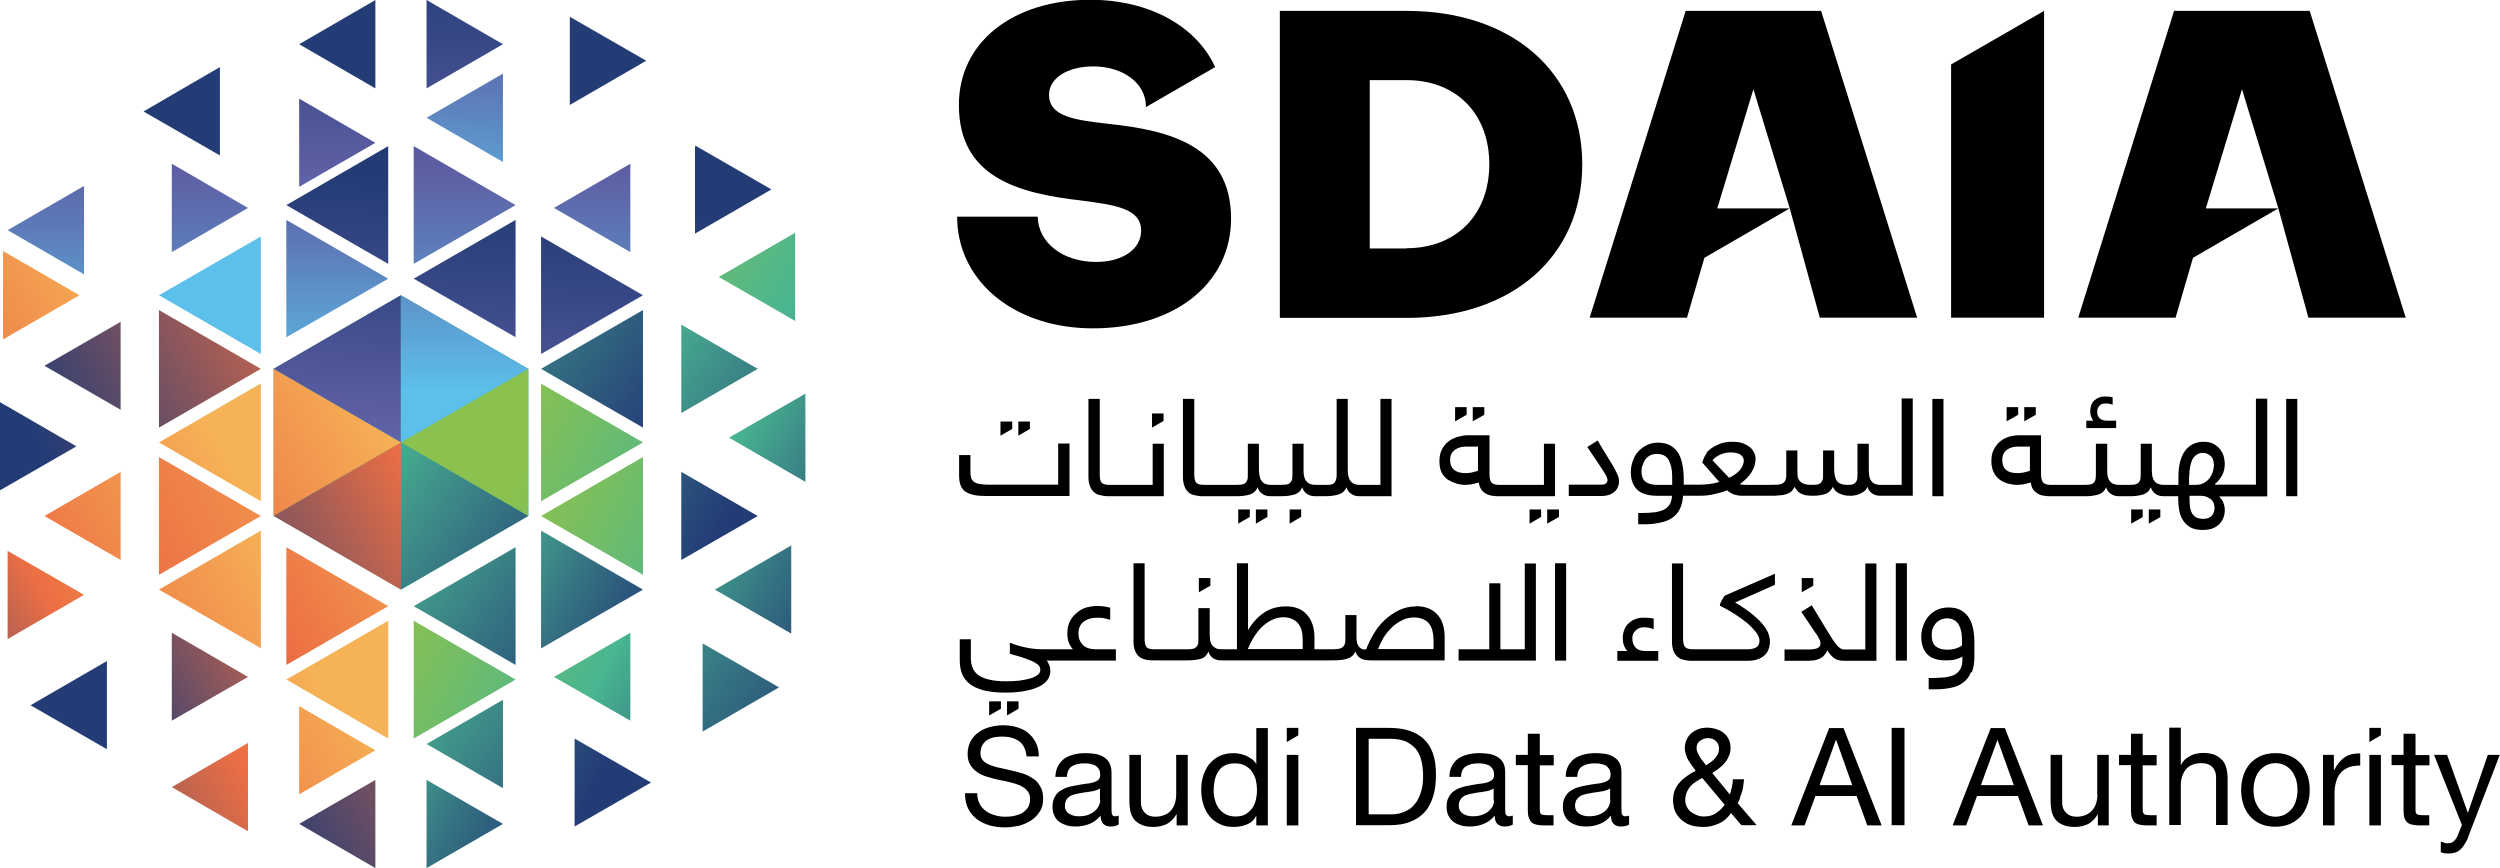 <?xml version="1.0" encoding="UTF-8"?>
<svg id="Layer_2" data-name="Layer 2" xmlns="http://www.w3.org/2000/svg" xmlns:xlink="http://www.w3.org/1999/xlink" viewBox="0 0 114.82 39.87">
  <defs>
    <style>
      .cls-1 {
        clip-path: url(#clippath);
      }

      .cls-2 {
        fill: none;
      }

      .cls-2, .cls-3, .cls-4, .cls-5, .cls-6, .cls-7, .cls-8, .cls-9, .cls-10, .cls-11, .cls-12, .cls-13, .cls-14, .cls-15, .cls-16, .cls-17, .cls-18, .cls-19, .cls-20, .cls-21, .cls-22, .cls-23, .cls-24, .cls-25, .cls-26, .cls-27, .cls-28, .cls-29, .cls-30, .cls-31, .cls-32, .cls-33, .cls-34, .cls-35, .cls-36, .cls-37, .cls-38, .cls-39, .cls-40, .cls-41, .cls-42, .cls-43, .cls-44, .cls-45, .cls-46, .cls-47, .cls-48, .cls-49, .cls-50, .cls-51, .cls-52, .cls-53, .cls-54, .cls-55, .cls-56, .cls-57, .cls-58 {
        stroke-width: 0px;
      }

      .cls-3 {
        fill: url(#linear-gradient);
      }

      .cls-4 {
        fill: url(#linear-gradient-38);
      }

      .cls-5 {
        fill: url(#linear-gradient-33);
      }

      .cls-6 {
        fill: url(#linear-gradient-29);
      }

      .cls-7 {
        fill: url(#linear-gradient-32);
      }

      .cls-8 {
        fill: url(#linear-gradient-30);
      }

      .cls-9 {
        fill: url(#linear-gradient-31);
      }

      .cls-10 {
        fill: url(#linear-gradient-36);
      }

      .cls-11 {
        fill: url(#linear-gradient-39);
      }

      .cls-12 {
        fill: url(#linear-gradient-34);
      }

      .cls-13 {
        fill: url(#linear-gradient-37);
      }

      .cls-14 {
        fill: url(#linear-gradient-35);
      }

      .cls-15 {
        fill: url(#linear-gradient-28);
      }

      .cls-16 {
        fill: url(#linear-gradient-25);
      }

      .cls-17 {
        fill: url(#linear-gradient-11);
      }

      .cls-18 {
        fill: url(#linear-gradient-12);
      }

      .cls-19 {
        fill: url(#linear-gradient-13);
      }

      .cls-20 {
        fill: url(#linear-gradient-10);
      }

      .cls-21 {
        fill: url(#linear-gradient-17);
      }

      .cls-22 {
        fill: url(#linear-gradient-16);
      }

      .cls-23 {
        fill: url(#linear-gradient-19);
      }

      .cls-24 {
        fill: url(#linear-gradient-15);
      }

      .cls-25 {
        fill: url(#linear-gradient-23);
      }

      .cls-26 {
        fill: url(#linear-gradient-21);
      }

      .cls-27 {
        fill: url(#linear-gradient-18);
      }

      .cls-28 {
        fill: url(#linear-gradient-14);
      }

      .cls-29 {
        fill: url(#linear-gradient-22);
      }

      .cls-30 {
        fill: url(#linear-gradient-20);
      }

      .cls-31 {
        fill: url(#linear-gradient-27);
      }

      .cls-32 {
        fill: url(#linear-gradient-24);
      }

      .cls-33 {
        fill: url(#linear-gradient-26);
      }

      .cls-34 {
        fill: url(#linear-gradient-45);
      }

      .cls-35 {
        fill: url(#linear-gradient-46);
      }

      .cls-36 {
        fill: url(#linear-gradient-44);
      }

      .cls-37 {
        fill: url(#linear-gradient-48);
      }

      .cls-38 {
        fill: url(#linear-gradient-49);
      }

      .cls-39 {
        fill: url(#linear-gradient-47);
      }

      .cls-40 {
        fill: url(#linear-gradient-42);
      }

      .cls-41 {
        fill: url(#linear-gradient-43);
      }

      .cls-42 {
        fill: url(#linear-gradient-40);
      }

      .cls-43 {
        fill: url(#linear-gradient-41);
      }

      .cls-44 {
        fill: url(#linear-gradient-53);
      }

      .cls-45 {
        fill: url(#linear-gradient-51);
      }

      .cls-46 {
        fill: url(#linear-gradient-52);
      }

      .cls-47 {
        fill: url(#linear-gradient-50);
      }

      .cls-48 {
        fill: url(#linear-gradient-54);
      }

      .cls-59 {
        clip-path: url(#clippath-1);
      }

      .cls-60 {
        clip-path: url(#clippath-4);
      }

      .cls-61 {
        clip-path: url(#clippath-3);
      }

      .cls-62 {
        clip-path: url(#clippath-2);
      }

      .cls-63 {
        clip-path: url(#clippath-7);
      }

      .cls-64 {
        clip-path: url(#clippath-8);
      }

      .cls-65 {
        clip-path: url(#clippath-6);
      }

      .cls-66 {
        clip-path: url(#clippath-5);
      }

      .cls-67 {
        clip-path: url(#clippath-9);
      }

      .cls-68 {
        clip-path: url(#clippath-20);
      }

      .cls-69 {
        clip-path: url(#clippath-21);
      }

      .cls-70 {
        clip-path: url(#clippath-24);
      }

      .cls-71 {
        clip-path: url(#clippath-23);
      }

      .cls-72 {
        clip-path: url(#clippath-22);
      }

      .cls-73 {
        clip-path: url(#clippath-25);
      }

      .cls-74 {
        clip-path: url(#clippath-44);
      }

      .cls-75 {
        clip-path: url(#clippath-45);
      }

      .cls-76 {
        clip-path: url(#clippath-40);
      }

      .cls-77 {
        clip-path: url(#clippath-42);
      }

      .cls-78 {
        clip-path: url(#clippath-41);
      }

      .cls-79 {
        clip-path: url(#clippath-47);
      }

      .cls-80 {
        clip-path: url(#clippath-43);
      }

      .cls-81 {
        clip-path: url(#clippath-46);
      }

      .cls-82 {
        clip-path: url(#clippath-48);
      }

      .cls-83 {
        clip-path: url(#clippath-49);
      }

      .cls-84 {
        clip-path: url(#clippath-27);
      }

      .cls-85 {
        clip-path: url(#clippath-28);
      }

      .cls-86 {
        clip-path: url(#clippath-26);
      }

      .cls-87 {
        clip-path: url(#clippath-29);
      }

      .cls-88 {
        clip-path: url(#clippath-34);
      }

      .cls-89 {
        clip-path: url(#clippath-35);
      }

      .cls-90 {
        clip-path: url(#clippath-36);
      }

      .cls-91 {
        clip-path: url(#clippath-37);
      }

      .cls-92 {
        clip-path: url(#clippath-39);
      }

      .cls-93 {
        clip-path: url(#clippath-33);
      }

      .cls-94 {
        clip-path: url(#clippath-32);
      }

      .cls-95 {
        clip-path: url(#clippath-30);
      }

      .cls-96 {
        clip-path: url(#clippath-38);
      }

      .cls-97 {
        clip-path: url(#clippath-31);
      }

      .cls-98 {
        clip-path: url(#clippath-53);
      }

      .cls-99 {
        clip-path: url(#clippath-50);
      }

      .cls-100 {
        clip-path: url(#clippath-51);
      }

      .cls-101 {
        clip-path: url(#clippath-52);
      }

      .cls-102 {
        clip-path: url(#clippath-14);
      }

      .cls-103 {
        clip-path: url(#clippath-13);
      }

      .cls-104 {
        clip-path: url(#clippath-12);
      }

      .cls-105 {
        clip-path: url(#clippath-10);
      }

      .cls-106 {
        clip-path: url(#clippath-15);
      }

      .cls-107 {
        clip-path: url(#clippath-17);
      }

      .cls-108 {
        clip-path: url(#clippath-16);
      }

      .cls-109 {
        clip-path: url(#clippath-19);
      }

      .cls-110 {
        clip-path: url(#clippath-11);
      }

      .cls-111 {
        clip-path: url(#clippath-18);
      }

      .cls-49 {
        fill: url(#linear-gradient-4);
      }

      .cls-50 {
        fill: url(#linear-gradient-2);
      }

      .cls-51 {
        fill: url(#linear-gradient-3);
      }

      .cls-52 {
        fill: url(#linear-gradient-8);
      }

      .cls-53 {
        fill: url(#linear-gradient-9);
      }

      .cls-54 {
        fill: url(#linear-gradient-7);
      }

      .cls-55 {
        fill: url(#linear-gradient-5);
      }

      .cls-56 {
        fill: url(#linear-gradient-6);
      }

      .cls-58 {
        fill: #4ab691;
      }
    </style>
    <clipPath id="clippath">
      <polygon class="cls-2" points="33.01 12.72 36.52 14.74 36.52 10.69 33.01 12.72"/>
    </clipPath>
    <linearGradient id="linear-gradient" x1="-1905.4" y1="-643.14" x2="-1904.74" y2="-643.14" gradientTransform="translate(19123.74 56556.72) rotate(90) scale(29.68 -29.68)" gradientUnits="userSpaceOnUse">
      <stop offset="0" stop-color="#8ac14f"/>
      <stop offset=".48" stop-color="#4cb68e"/>
      <stop offset=".5" stop-color="#4ab691"/>
      <stop offset=".51" stop-color="#48b290"/>
      <stop offset=".74" stop-color="#357282"/>
      <stop offset=".91" stop-color="#284b79"/>
      <stop offset="1" stop-color="#243c76"/>
    </linearGradient>
    <clipPath id="clippath-1">
      <polygon class="cls-2" points="32.83 27.08 36.34 29.1 36.34 25.05 32.83 27.08"/>
    </clipPath>
    <linearGradient id="linear-gradient-2" x1="-1905.4" y1="-642.91" x2="-1904.75" y2="-642.91" gradientTransform="translate(19116.73 56565.13) rotate(90) scale(29.68 -29.68)" xlink:href="#linear-gradient"/>
    <clipPath id="clippath-2">
      <polygon class="cls-2" points="31.29 25.72 34.8 23.7 31.29 21.67 31.29 25.72"/>
    </clipPath>
    <linearGradient id="linear-gradient-3" x1="-1905.39" y1="-642.87" x2="-1904.74" y2="-642.87" gradientTransform="translate(19111.31 56556.12) rotate(90) scale(29.68 -29.68)" xlink:href="#linear-gradient"/>
    <clipPath id="clippath-3">
      <polygon class="cls-2" points="33.48 20.1 36.99 22.13 36.99 22.13 36.99 18.08 33.48 20.1"/>
    </clipPath>
    <linearGradient id="linear-gradient-4" x1="-1905.4" y1="-643.02" x2="-1904.75" y2="-643.02" gradientTransform="translate(19120.98 56560.79) rotate(90) scale(29.68 -29.68)" xlink:href="#linear-gradient"/>
    <clipPath id="clippath-4">
      <polygon class="cls-2" points="25.44 31.09 28.95 33.1 28.95 33.1 28.95 29.06 25.44 31.09"/>
    </clipPath>
    <linearGradient id="linear-gradient-5" x1="-1905.4" y1="-642.79" x2="-1904.75" y2="-642.79" gradientTransform="translate(19106.2 56573.59) rotate(90) scale(29.68 -29.68)" xlink:href="#linear-gradient"/>
    <clipPath id="clippath-5">
      <polygon class="cls-2" points="24.85 23.7 29.53 26.4 29.53 20.99 24.85 23.7"/>
    </clipPath>
    <linearGradient id="linear-gradient-6" x1="-1905.39" y1="-642.92" x2="-1904.73" y2="-642.92" gradientTransform="translate(19104.57 56553.24) rotate(90) scale(29.67 -29.67)" xlink:href="#linear-gradient"/>
    <clipPath id="clippath-6">
      <polygon class="cls-2" points="24.85 29.78 29.53 27.08 24.85 24.37 24.85 29.78"/>
    </clipPath>
    <linearGradient id="linear-gradient-7" x1="-1905.39" y1="-642.75" x2="-1904.74" y2="-642.75" gradientTransform="translate(19102.31 56563.47) rotate(90) scale(29.68 -29.68)" xlink:href="#linear-gradient"/>
    <clipPath id="clippath-7">
      <polygon class="cls-2" points="24.85 23.02 29.53 20.32 24.85 17.62 24.85 23.02"/>
    </clipPath>
    <linearGradient id="linear-gradient-8" x1="-1905.4" y1="-642.86" x2="-1904.75" y2="-642.86" gradientTransform="translate(19107.69 56568.08) rotate(90) scale(29.68 -29.68)" xlink:href="#linear-gradient"/>
    <clipPath id="clippath-8">
      <polygon class="cls-2" points="26.39 33.92 26.39 37.96 29.9 35.94 26.39 33.92 26.39 33.92"/>
    </clipPath>
    <linearGradient id="linear-gradient-9" x1="-1905.39" y1="-642.64" x2="-1904.74" y2="-642.64" gradientTransform="translate(19099.74 56567.36) rotate(90) scale(29.68 -29.68)" xlink:href="#linear-gradient"/>
    <clipPath id="clippath-9">
      <polygon class="cls-2" points="18.41 20.32 24.26 23.7 24.26 16.94 24.26 16.94 18.41 20.32"/>
    </clipPath>
    <linearGradient id="linear-gradient-10" x1="-1905.4" y1="-642.93" x2="-1904.75" y2="-642.93" gradientTransform="translate(19105 56575.21) rotate(90) scale(29.68 -29.68)" xlink:href="#linear-gradient"/>
    <clipPath id="clippath-10">
      <polygon class="cls-2" points="19 33.92 19 33.92 23.68 31.21 19 28.51 19 33.92"/>
    </clipPath>
    <linearGradient id="linear-gradient-11" x1="-1905.4" y1="-642.64" x2="-1904.75" y2="-642.64" gradientTransform="translate(19095.91 56578.84) rotate(90) scale(29.68 -29.68)" xlink:href="#linear-gradient"/>
    <clipPath id="clippath-11">
      <polygon class="cls-2" points="19.59 39.87 23.1 37.84 19.59 35.82 19.59 39.87"/>
    </clipPath>
    <linearGradient id="linear-gradient-12" x1="-1905.39" y1="-642.55" x2="-1904.74" y2="-642.55" gradientTransform="translate(19090.05 56574.48) rotate(90) scale(29.68 -29.68)" xlink:href="#linear-gradient"/>
    <clipPath id="clippath-12">
      <polygon class="cls-2" points="32.27 29.55 32.27 33.6 35.78 31.57 32.27 29.55"/>
    </clipPath>
    <linearGradient id="linear-gradient-13" x1="-1919.23" y1="-633.62" x2="-1918.57" y2="-633.62" gradientTransform="translate(25456.62 77011.05) rotate(90) scale(40.12 -40.12)" xlink:href="#linear-gradient"/>
    <clipPath id="clippath-13">
      <polygon class="cls-2" points="31.29 18.97 34.8 16.94 31.29 14.91 31.29 18.97"/>
    </clipPath>
    <linearGradient id="linear-gradient-14" x1="-1919.24" y1="-633.77" x2="-1918.58" y2="-633.77" gradientTransform="translate(25466.61 77019.58) rotate(90) scale(40.13 -40.13)" xlink:href="#linear-gradient"/>
    <clipPath id="clippath-14">
      <polygon class="cls-2" points="24.85 16.94 29.53 19.64 29.53 14.24 24.85 16.94"/>
    </clipPath>
    <linearGradient id="linear-gradient-15" x1="-1919.23" y1="-633.8" x2="-1918.57" y2="-633.8" gradientTransform="translate(25458.63 77014.38) rotate(90) scale(40.13 -40.13)" xlink:href="#linear-gradient"/>
    <clipPath id="clippath-15">
      <polygon class="cls-2" points="19.59 34.17 23.1 36.2 23.1 32.14 19.59 34.17"/>
    </clipPath>
    <linearGradient id="linear-gradient-16" x1="-1919.24" y1="-633.56" x2="-1918.58" y2="-633.56" gradientTransform="translate(25445.94 77036.64) rotate(90) scale(40.13 -40.13)" xlink:href="#linear-gradient"/>
    <clipPath id="clippath-16">
      <polygon class="cls-2" points="19 27.84 23.68 30.54 23.68 25.13 19 27.84"/>
    </clipPath>
    <linearGradient id="linear-gradient-17" x1="-1919.22" y1="-633.64" x2="-1918.57" y2="-633.64" gradientTransform="translate(25441.4 77009.71) rotate(90) scale(40.12 -40.12)" xlink:href="#linear-gradient"/>
    <clipPath id="clippath-17">
      <polygon class="cls-2" points="18.41 27.08 24.26 23.7 18.41 20.32 18.41 27.08"/>
    </clipPath>
    <linearGradient id="linear-gradient-18" x1="-1919.24" y1="-633.59" x2="-1918.59" y2="-633.59" gradientTransform="translate(25451.09 77044.25) rotate(90) scale(40.14 -40.14)" xlink:href="#linear-gradient"/>
    <clipPath id="clippath-18">
      <polygon class="cls-2" points="31.92 10.73 31.92 10.73 35.43 8.7 31.92 6.68 31.92 10.73"/>
    </clipPath>
    <linearGradient id="linear-gradient-19" x1="-1998.18" y1="-672.04" x2="-1997.52" y2="-672.04" gradientTransform="translate(62215.11 -20908.48) scale(31.13 -31.13)" gradientUnits="userSpaceOnUse">
      <stop offset="0" stop-color="#5cc0eb"/>
      <stop offset=".01" stop-color="#5cbde9"/>
      <stop offset=".34" stop-color="#5d79b7"/>
      <stop offset=".5" stop-color="#5e5fa4"/>
      <stop offset=".78" stop-color="#3a4988"/>
      <stop offset="1" stop-color="#243c76"/>
    </linearGradient>
    <clipPath id="clippath-19">
      <polygon class="cls-2" points="26.17 4.82 26.17 4.82 29.68 2.79 26.17 .77 26.17 4.82"/>
    </clipPath>
    <linearGradient id="linear-gradient-20" x1="-1998.18" y1="-672.14" x2="-1997.52" y2="-672.14" gradientTransform="translate(62203.75 -20917.77) scale(31.13 -31.13)" xlink:href="#linear-gradient-19"/>
    <clipPath id="clippath-20">
      <polygon class="cls-2" points="24.85 10.86 24.85 16.26 29.53 13.56 24.85 10.86 24.85 10.86"/>
    </clipPath>
    <linearGradient id="linear-gradient-21" x1="-1998.18" y1="-672.15" x2="-1997.52" y2="-672.15" gradientTransform="translate(62213.78 -20907.17) scale(31.13 -31.13)" xlink:href="#linear-gradient-19"/>
    <clipPath id="clippath-21">
      <polygon class="cls-2" points="19.59 5.41 23.1 7.44 23.1 3.38 19.59 5.41"/>
    </clipPath>
    <linearGradient id="linear-gradient-22" x1="-1998.18" y1="-672.25" x2="-1997.52" y2="-672.25" gradientTransform="translate(62199.02 -20917.92) scale(31.12 -31.12)" xlink:href="#linear-gradient-19"/>
    <clipPath id="clippath-22">
      <polygon class="cls-2" points="19 12.8 23.68 15.49 23.68 15.49 23.68 10.1 19 12.8"/>
    </clipPath>
    <linearGradient id="linear-gradient-23" x1="-1998.18" y1="-672.24" x2="-1997.52" y2="-672.24" gradientTransform="translate(62207.54 -20910.71) scale(31.13 -31.13)" xlink:href="#linear-gradient-19"/>
    <clipPath id="clippath-23">
      <polygon class="cls-2" points="12.56 16.94 18.41 20.32 18.41 20.31 18.41 13.56 18.41 13.56 12.56 16.94"/>
    </clipPath>
    <linearGradient id="linear-gradient-24" x1="-1998.18" y1="-672.33" x2="-1997.52" y2="-672.33" gradientTransform="translate(62206.15 -20909.59) scale(31.13 -31.13)" xlink:href="#linear-gradient-19"/>
    <clipPath id="clippath-24">
      <polygon class="cls-2" points="13.15 9.42 17.83 12.12 17.83 12.12 17.83 6.71 13.15 9.42"/>
    </clipPath>
    <linearGradient id="linear-gradient-25" x1="-1998.19" y1="-672.35" x2="-1997.53" y2="-672.35" gradientTransform="translate(62179.78 -20911.33) scale(31.12 -31.12)" xlink:href="#linear-gradient-19"/>
    <clipPath id="clippath-25">
      <polygon class="cls-2" points="13.74 2.03 17.24 4.06 17.24 0 13.74 2.03"/>
    </clipPath>
    <linearGradient id="linear-gradient-26" x1="-1998.18" y1="-672.35" x2="-1997.52" y2="-672.35" gradientTransform="translate(62191.24 -20925.17) scale(31.13 -31.13)" xlink:href="#linear-gradient-19"/>
    <clipPath id="clippath-26">
      <polygon class="cls-2" points="7.3 13.56 11.98 16.26 11.98 16.26 11.98 10.86 11.98 10.86 7.3 13.56"/>
    </clipPath>
    <linearGradient id="linear-gradient-27" x1="-1998.18" y1="-672.43" x2="-1997.52" y2="-672.43" gradientTransform="translate(62196.2 -20915.54) scale(31.12 -31.12)" xlink:href="#linear-gradient-19"/>
    <clipPath id="clippath-27">
      <polygon class="cls-2" points="6.59 5.12 10.1 7.14 10.1 3.08 6.59 5.12"/>
    </clipPath>
    <linearGradient id="linear-gradient-28" x1="-1998.18" y1="-672.47" x2="-1997.52" y2="-672.47" gradientTransform="translate(62187.53 -20925.95) scale(31.13 -31.13)" xlink:href="#linear-gradient-19"/>
    <clipPath id="clippath-28">
      <polygon class="cls-2" points="25.44 9.55 28.95 11.58 28.95 7.52 25.44 9.55"/>
    </clipPath>
    <linearGradient id="linear-gradient-29" x1="-2001.35" y1="-670.38" x2="-2000.7" y2="-670.38" gradientTransform="translate(-20574.12 -61483.56) rotate(-90) scale(30.73 -30.73)" gradientUnits="userSpaceOnUse">
      <stop offset="0" stop-color="#5cc0eb"/>
      <stop offset=".01" stop-color="#5cbde9"/>
      <stop offset=".34" stop-color="#5d79b7"/>
      <stop offset=".5" stop-color="#5e5fa4"/>
      <stop offset=".78" stop-color="#3a4988"/>
      <stop offset="1" stop-color="#243c76"/>
      <stop offset="1" stop-color="#243c76"/>
    </linearGradient>
    <clipPath id="clippath-29">
      <polygon class="cls-2" points="19.59 4.06 23.1 2.03 19.59 0 19.59 4.06"/>
    </clipPath>
    <linearGradient id="linear-gradient-30" x1="-2001.35" y1="-670.48" x2="-2000.7" y2="-670.48" gradientTransform="translate(-20583.04 -61483.56) rotate(-90) scale(30.73 -30.73)" xlink:href="#linear-gradient-29"/>
    <clipPath id="clippath-30">
      <polygon class="cls-2" points="19 12.12 23.68 9.42 19 6.71 19 12.12"/>
    </clipPath>
    <linearGradient id="linear-gradient-31" x1="-2001.35" y1="-670.48" x2="-2000.7" y2="-670.48" gradientTransform="translate(-20583.04 -61483.56) rotate(-90) scale(30.73 -30.73)" xlink:href="#linear-gradient-29"/>
    <clipPath id="clippath-31">
      <polygon class="cls-2" points="18.41 20.32 24.26 16.94 18.41 13.56 18.41 20.32"/>
    </clipPath>
    <linearGradient id="linear-gradient-32" x1="-2001.35" y1="-670.48" x2="-2000.7" y2="-670.48" gradientTransform="translate(-20583.04 -61483.56) rotate(-90) scale(30.73 -30.73)" xlink:href="#linear-gradient-29"/>
    <clipPath id="clippath-32">
      <polygon class="cls-2" points="13.74 8.58 17.24 6.56 13.74 4.53 13.74 8.58"/>
    </clipPath>
    <linearGradient id="linear-gradient-33" x1="-2001.35" y1="-670.58" x2="-2000.7" y2="-670.58" gradientTransform="translate(-20591.96 -61483.56) rotate(-90) scale(30.73 -30.73)" xlink:href="#linear-gradient-29"/>
    <clipPath id="clippath-33">
      <polygon class="cls-2" points="13.15 15.49 17.83 12.8 13.15 10.1 13.15 15.49"/>
    </clipPath>
    <linearGradient id="linear-gradient-34" x1="-2001.35" y1="-670.58" x2="-2000.7" y2="-670.58" gradientTransform="translate(-20591.96 -61483.56) rotate(-90) scale(30.73 -30.73)" xlink:href="#linear-gradient-29"/>
    <clipPath id="clippath-34">
      <polygon class="cls-2" points="7.89 11.58 11.39 9.55 7.89 7.52 7.89 11.58"/>
    </clipPath>
    <linearGradient id="linear-gradient-35" y1="-670.68" y2="-670.68" gradientTransform="translate(-20600.88 -61483.56) rotate(-90) scale(30.73 -30.73)" xlink:href="#linear-gradient-29"/>
    <clipPath id="clippath-35">
      <polygon class="cls-2" points=".35 10.57 3.86 12.6 3.86 8.54 .35 10.57"/>
    </clipPath>
    <linearGradient id="linear-gradient-36" x1="-2001.37" y1="-670.82" x2="-2000.71" y2="-670.82" gradientTransform="translate(-20606.4 -61464.92) rotate(-90) scale(30.72 -30.72)" xlink:href="#linear-gradient-29"/>
    <clipPath id="clippath-36">
      <polygon class="cls-2" points="13.74 37.84 17.24 39.87 17.24 35.82 13.74 37.84"/>
    </clipPath>
    <linearGradient id="linear-gradient-37" x1="-1975.79" y1="-590.96" x2="-1975.14" y2="-590.96" gradientTransform="translate(-87624.81 26256.14) rotate(180) scale(44.37 -44.37)" gradientUnits="userSpaceOnUse">
      <stop offset="0" stop-color="#f6b256"/>
      <stop offset=".5" stop-color="#ec6f44"/>
      <stop offset=".67" stop-color="#a25c56"/>
      <stop offset=".9" stop-color="#48456c"/>
      <stop offset="1" stop-color="#243c76"/>
    </linearGradient>
    <clipPath id="clippath-37">
      <polygon class="cls-2" points="12.56 23.69 18.41 27.08 18.41 20.32 12.56 23.69"/>
    </clipPath>
    <linearGradient id="linear-gradient-38" x1="-1975.79" y1="-590.83" x2="-1975.14" y2="-590.83" gradientTransform="translate(-87631.52 26236.42) rotate(180) scale(44.37 -44.37)" xlink:href="#linear-gradient-37"/>
    <clipPath id="clippath-38">
      <polygon class="cls-2" points="7.89 36.15 11.39 38.18 11.39 34.12 7.89 36.15"/>
    </clipPath>
    <linearGradient id="linear-gradient-39" x1="-1975.79" y1="-590.9" x2="-1975.14" y2="-590.9" gradientTransform="translate(-87619.87 26250) rotate(-180) scale(44.36 -44.36)" xlink:href="#linear-gradient-37"/>
    <clipPath id="clippath-39">
      <polygon class="cls-2" points="7.3 26.4 11.98 23.7 7.3 20.99 7.3 26.4"/>
    </clipPath>
    <linearGradient id="linear-gradient-40" x1="-1975.8" y1="-590.7" x2="-1975.14" y2="-590.7" gradientTransform="translate(-87606.65 26222.39) rotate(-180) scale(44.35 -44.35)" xlink:href="#linear-gradient-37"/>
    <clipPath id="clippath-40">
      <polygon class="cls-2" points="7.3 19.64 11.98 16.94 7.3 14.24 7.3 19.64"/>
    </clipPath>
    <linearGradient id="linear-gradient-41" x1="-1975.79" y1="-590.64" x2="-1975.14" y2="-590.64" gradientTransform="translate(-87635.63 26220.65) rotate(-180) scale(44.37 -44.37)" xlink:href="#linear-gradient-37"/>
    <clipPath id="clippath-41">
      <polygon class="cls-2" points="1.4 32.39 4.91 34.41 4.91 30.36 1.4 32.39"/>
    </clipPath>
    <linearGradient id="linear-gradient-42" x1="-1975.79" y1="-590.83" x2="-1975.14" y2="-590.83" gradientTransform="translate(-87628.94 26244.97) rotate(-180) scale(44.37 -44.37)" xlink:href="#linear-gradient-37"/>
    <clipPath id="clippath-42">
      <polygon class="cls-2" points="2.04 16.8 5.54 18.82 5.54 14.78 2.04 16.8"/>
    </clipPath>
    <linearGradient id="linear-gradient-43" x1="-1975.79" y1="-590.67" x2="-1975.14" y2="-590.67" gradientTransform="translate(-87636.23 26222.54) rotate(180) scale(44.37 -44.37)" xlink:href="#linear-gradient-37"/>
    <clipPath id="clippath-43">
      <polygon class="cls-2" points="0 22.52 3.51 20.5 0 18.47 0 22.52"/>
    </clipPath>
    <linearGradient id="linear-gradient-44" x1="-1975.79" y1="-590.64" x2="-1975.14" y2="-590.64" gradientTransform="translate(-87634.63 26225.18) rotate(180) scale(44.37 -44.37)" xlink:href="#linear-gradient-37"/>
    <clipPath id="clippath-44">
      <polygon class="cls-2" points="13.15 31.21 17.83 33.92 17.83 28.51 13.15 31.21"/>
    </clipPath>
    <linearGradient id="linear-gradient-45" x1="-1979.39" y1="-575.78" x2="-1978.74" y2="-575.78" gradientTransform="translate(-63107.76 18395.13) rotate(-180) scale(31.89 -31.89)" xlink:href="#linear-gradient-37"/>
    <clipPath id="clippath-45">
      <polygon class="cls-2" points="12.56 23.69 12.56 23.69 18.41 20.32 12.56 16.94 12.56 23.69"/>
    </clipPath>
    <linearGradient id="linear-gradient-46" x1="-1979.4" y1="-575.49" x2="-1978.74" y2="-575.49" gradientTransform="translate(-63104.8 18372.56) rotate(-180) scale(31.89 -31.89)" xlink:href="#linear-gradient-37"/>
    <clipPath id="clippath-46">
      <polygon class="cls-2" points="13.74 36.48 17.24 34.46 13.74 32.43 13.74 36.48"/>
    </clipPath>
    <linearGradient id="linear-gradient-47" x1="-1979.39" y1="-575.73" x2="-1978.74" y2="-575.73" gradientTransform="translate(-63104.57 18396.76) rotate(180) scale(31.89 -31.89)" xlink:href="#linear-gradient-37"/>
    <clipPath id="clippath-47">
      <polygon class="cls-2" points="13.15 30.54 17.83 27.84 13.15 25.13 13.15 30.54"/>
    </clipPath>
    <linearGradient id="linear-gradient-48" x1="-1979.4" y1="-575.61" x2="-1978.74" y2="-575.61" gradientTransform="translate(-63099.74 18383.38) rotate(-180) scale(31.89 -31.89)" xlink:href="#linear-gradient-37"/>
    <clipPath id="clippath-48">
      <polygon class="cls-2" points="7.89 29.06 7.89 33.1 11.39 31.09 7.89 29.06"/>
    </clipPath>
    <linearGradient id="linear-gradient-49" x1="-1979.4" y1="-575.62" x2="-1978.74" y2="-575.62" gradientTransform="translate(-63097.5 18386.52) rotate(-180) scale(31.89 -31.89)" xlink:href="#linear-gradient-37"/>
    <clipPath id="clippath-49">
      <polygon class="cls-2" points="7.3 27.08 11.98 29.77 11.98 24.37 7.3 27.08"/>
    </clipPath>
    <linearGradient id="linear-gradient-50" x1="-1979.39" y1="-575.67" x2="-1978.74" y2="-575.67" gradientTransform="translate(-63109.17 18387.3) rotate(180) scale(31.89 -31.89)" xlink:href="#linear-gradient-37"/>
    <clipPath id="clippath-50">
      <polygon class="cls-2" points="7.3 20.32 11.98 23.02 11.98 17.61 7.3 20.32"/>
    </clipPath>
    <linearGradient id="linear-gradient-51" x1="-1979.39" y1="-575.58" x2="-1978.74" y2="-575.58" gradientTransform="translate(-63112.53 18377.62) rotate(180) scale(31.89 -31.89)" xlink:href="#linear-gradient-37"/>
    <clipPath id="clippath-51">
      <polygon class="cls-2" points="2.04 23.7 5.54 25.72 5.54 21.67 2.04 23.7"/>
    </clipPath>
    <linearGradient id="linear-gradient-52" x1="-1979.39" y1="-575.56" x2="-1978.74" y2="-575.56" gradientTransform="translate(-63111.62 18380.56) rotate(180) scale(31.89 -31.89)" xlink:href="#linear-gradient-37"/>
    <clipPath id="clippath-52">
      <polygon class="cls-2" points=".14 11.53 .14 15.59 3.65 13.56 .14 11.53 .14 11.53"/>
    </clipPath>
    <linearGradient id="linear-gradient-53" x1="-1979.39" y1="-575.32" x2="-1978.74" y2="-575.32" gradientTransform="translate(-63116.93 18362.78) rotate(180) scale(31.89 -31.89)" xlink:href="#linear-gradient-37"/>
    <clipPath id="clippath-53">
      <polygon class="cls-2" points=".35 29.35 3.86 27.32 .35 25.3 .35 29.35"/>
    </clipPath>
    <linearGradient id="linear-gradient-54" x1="-1979.39" y1="-575.52" x2="-1978.74" y2="-575.52" gradientTransform="translate(-63110.03 18382.67) rotate(180) scale(31.89 -31.89)" xlink:href="#linear-gradient-37"/>
  </defs>
  <g id="Layer_4" data-name="Layer 4">
    <g>
      <polygon class="cls-58" points="18.42 13.56 12.57 16.94 12.57 23.69 18.42 27.07 24.27 23.69 24.27 16.94 18.42 13.56"/>
      <g class="cls-1">
        <rect class="cls-3" x="32.15" y="10.22" width="5.23" height="5" transform="translate(7.21 37.44) rotate(-61.99)"/>
      </g>
      <g class="cls-59">
        <rect class="cls-50" x="31.97" y="24.57" width="5.23" height="5" transform="translate(-5.56 44.89) rotate(-61.99)"/>
      </g>
      <g class="cls-62">
        <rect class="cls-51" x="30.44" y="21.2" width="5.22" height="4.99" transform="translate(-3.39 41.74) rotate(-61.99)"/>
      </g>
      <g class="cls-61">
        <rect class="cls-49" x="32.62" y="17.6" width="5.23" height="5" transform="translate(.94 41.77) rotate(-61.99)"/>
      </g>
      <g class="cls-60">
        <rect class="cls-55" x="24.59" y="28.58" width="5.22" height="4.99" transform="translate(-13.02 40.5) rotate(-61.99)"/>
      </g>
      <g class="cls-66">
        <rect class="cls-56" x="23.7" y="20.36" width="6.97" height="6.67" transform="translate(-6.5 36.57) rotate(-61.99)"/>
      </g>
      <g class="cls-65">
        <rect class="cls-54" x="23.71" y="23.74" width="6.98" height="6.67" transform="translate(-9.48 38.37) rotate(-61.99)"/>
      </g>
      <g class="cls-63">
        <rect class="cls-52" x="23.71" y="16.99" width="6.96" height="6.66" transform="translate(-3.52 34.78) rotate(-61.99)"/>
      </g>
      <g class="cls-64">
        <rect class="cls-53" x="25.53" y="33.44" width="5.22" height="5" transform="translate(-16.8 43.91) rotate(-61.99)"/>
      </g>
      <g class="cls-67">
        <rect class="cls-20" x="16.98" y="16.15" width="8.72" height="8.34" transform="translate(-6.62 29.61) rotate(-61.99)"/>
      </g>
      <g class="cls-105">
        <rect class="cls-17" x="17.86" y="27.88" width="6.97" height="6.67" transform="translate(-16.24 35.4) rotate(-61.99)"/>
      </g>
      <g class="cls-110">
        <rect class="cls-18" x="18.73" y="35.34" width="5.23" height="5" transform="translate(-22.09 38.91) rotate(-61.99)"/>
      </g>
      <g class="cls-104">
        <rect class="cls-19" x="31.36" y="28.98" width="5.33" height="5.2" transform="translate(-11.38 41.21) rotate(-54.84)"/>
      </g>
      <g class="cls-103">
        <rect class="cls-28" x="30.38" y="14.34" width="5.34" height="5.2" transform="translate(.17 34.2) rotate(-54.84)"/>
      </g>
      <g class="cls-102">
        <rect class="cls-24" x="23.64" y="13.47" width="7.1" height="6.93" transform="translate(-2.32 29.41) rotate(-54.84)"/>
      </g>
      <g class="cls-106">
        <rect class="cls-22" x="18.68" y="31.57" width="5.34" height="5.21" transform="translate(-18.88 31.94) rotate(-54.84)"/>
      </g>
      <g class="cls-108">
        <rect class="cls-21" x="17.78" y="24.37" width="7.11" height="6.94" transform="translate(-13.71 29.25) rotate(-54.84)"/>
      </g>
      <g class="cls-107">
        <rect class="cls-27" x="16.89" y="19.36" width="8.89" height="8.67" transform="translate(-10.32 27.49) rotate(-54.84)"/>
      </g>
      <g class="cls-111">
        <rect class="cls-23" x="31.55" y="6.83" width="4.26" height="3.75" transform="translate(22.89 41.78) rotate(-86.42)"/>
      </g>
      <g class="cls-109">
        <rect class="cls-30" x="25.79" y=".92" width="4.26" height="3.76" transform="translate(23.39 30.49) rotate(-86.42)"/>
      </g>
      <g class="cls-68">
        <rect class="cls-26" x="24.35" y="11.05" width="5.69" height="5.01" transform="translate(11.96 39.85) rotate(-86.42)"/>
      </g>
      <g class="cls-69">
        <rect class="cls-29" x="19.21" y="3.53" width="4.27" height="3.76" transform="translate(14.62 26.37) rotate(-86.42)"/>
      </g>
      <g class="cls-72">
        <rect class="cls-25" x="18.5" y="10.29" width="5.68" height="5" transform="translate(7.24 33.29) rotate(-86.42)"/>
      </g>
      <g class="cls-71">
        <rect class="cls-32" x="11.93" y="13.81" width="7.11" height="6.26" transform="translate(-2.39 31.34) rotate(-86.42)"/>
      </g>
      <g class="cls-70">
        <rect class="cls-16" x="12.65" y="6.91" width="5.68" height="5.01" transform="translate(5.13 24.29) rotate(-86.42)"/>
      </g>
      <g class="cls-73">
        <rect class="cls-33" x="13.36" y=".16" width="4.27" height="3.75" transform="translate(12.5 17.36) rotate(-86.42)"/>
      </g>
      <g class="cls-86">
        <rect class="cls-31" x="6.8" y="11.06" width="5.68" height="5" transform="translate(-4.5 22.33) rotate(-86.42)"/>
      </g>
      <g class="cls-84">
        <rect class="cls-15" x="6.21" y="3.23" width="4.27" height="3.76" transform="translate(2.72 13.12) rotate(-86.42)"/>
      </g>
      <g class="cls-85">
        <rect class="cls-6" x="25.44" y="7.52" width="3.51" height="4.06"/>
      </g>
      <g class="cls-87">
        <rect class="cls-8" x="19.59" y="0" width="3.51" height="4.06"/>
      </g>
      <g class="cls-95">
        <rect class="cls-9" x="19" y="6.71" width="4.68" height="5.4"/>
      </g>
      <g class="cls-97">
        <rect class="cls-7" x="18.41" y="13.56" width="5.85" height="6.76"/>
      </g>
      <g class="cls-94">
        <rect class="cls-5" x="13.74" y="4.53" width="3.51" height="4.05"/>
      </g>
      <g class="cls-93">
        <rect class="cls-12" x="13.15" y="10.1" width="4.67" height="5.4"/>
      </g>
      <g class="cls-88">
        <rect class="cls-14" x="7.89" y="7.52" width="3.51" height="4.06"/>
      </g>
      <g class="cls-89">
        <rect class="cls-10" x=".35" y="8.54" width="3.51" height="4.06"/>
      </g>
      <g class="cls-90">
        <rect class="cls-13" x="12.98" y="35.22" width="5.01" height="5.23" transform="translate(-16.16 11.95) rotate(-28.46)"/>
      </g>
      <g class="cls-91">
        <rect class="cls-4" x="11.3" y="19.33" width="8.36" height="8.73" transform="translate(-9.42 10.24) rotate(-28.46)"/>
      </g>
      <g class="cls-96">
        <rect class="cls-11" x="7.13" y="33.53" width="5.02" height="5.24" transform="translate(-16.06 8.96) rotate(-28.46)"/>
      </g>
      <g class="cls-92">
        <rect class="cls-42" x="6.3" y="20.2" width="6.69" height="6.98" transform="translate(-10.13 7.46) rotate(-28.46)"/>
      </g>
      <g class="cls-76">
        <rect class="cls-43" x="6.3" y="13.45" width="6.68" height="6.97" transform="translate(-6.91 6.64) rotate(-28.46)"/>
      </g>
      <g class="cls-78">
        <rect class="cls-40" x=".65" y="29.77" width="5.02" height="5.24" transform="translate(-15.05 5.42) rotate(-28.46)"/>
      </g>
      <g class="cls-77">
        <rect class="cls-41" x="1.28" y="14.19" width="5.01" height="5.23" transform="translate(-7.55 3.84) rotate(-28.46)"/>
      </g>
      <g class="cls-80">
        <rect class="cls-36" x="-.75" y="17.88" width="5.02" height="5.24" transform="translate(-9.55 3.31) rotate(-28.46)"/>
      </g>
      <g class="cls-74">
        <rect class="cls-34" x="12.11" y="27.7" width="6.76" height="7.03" transform="translate(-13.6 12.03) rotate(-30.2)"/>
      </g>
      <g class="cls-75">
        <rect class="cls-35" x="11.26" y="15.92" width="8.45" height="8.78" transform="translate(-8.12 10.55) rotate(-30.2)"/>
      </g>
      <g class="cls-81">
        <rect class="cls-39" x="12.96" y="31.83" width="5.07" height="5.26" transform="translate(-15.23 12.47) rotate(-30.2)"/>
      </g>
      <g class="cls-79">
        <rect class="cls-37" x="12.11" y="24.32" width="6.76" height="7.03" transform="translate(-11.9 11.57) rotate(-30.2)"/>
      </g>
      <g class="cls-82">
        <rect class="cls-38" x="7.11" y="28.45" width="5.06" height="5.26" transform="translate(-14.32 9.07) rotate(-30.2)"/>
      </g>
      <g class="cls-83">
        <rect class="cls-47" x="6.26" y="23.56" width="6.76" height="7.02" transform="translate(-12.31 8.52) rotate(-30.2)"/>
      </g>
      <g class="cls-99">
        <rect class="cls-45" x="6.26" y="16.8" width="6.76" height="7.02" transform="translate(-8.91 7.6) rotate(-30.2)"/>
      </g>
      <g class="cls-100">
        <rect class="cls-46" x="1.26" y="21.06" width="5.06" height="5.26" transform="translate(-11.4 5.12) rotate(-30.2)"/>
      </g>
      <g class="cls-101">
        <rect class="cls-44" x="-.64" y="10.93" width="5.08" height="5.27" transform="translate(-6.56 2.79) rotate(-30.2)"/>
      </g>
      <g class="cls-98">
        <rect class="cls-48" x="-.43" y="24.69" width="5.07" height="5.27" transform="translate(-13.46 4.77) rotate(-30.2)"/>
      </g>
      <path class="cls-57" d="m47.44,35.76c-.13-.1-.28-.17-.45-.23-.17-.05-.35-.1-.53-.14-.18-.04-.36-.08-.52-.12-.17-.03-.33-.08-.46-.13-.14-.06-.25-.12-.33-.21-.08-.09-.12-.2-.12-.34s.03-.27.09-.37c.06-.1.13-.18.23-.24.09-.05.2-.1.32-.12.12-.02.24-.03.37-.03.31,0,.56.07.76.21.2.14.31.38.35.7h.56c0-.25-.05-.46-.14-.64-.09-.18-.21-.32-.35-.44-.14-.12-.32-.2-.51-.26-.2-.06-.41-.09-.64-.09-.21,0-.41.03-.6.08-.2.05-.37.13-.52.24-.16.11-.28.24-.37.41-.09.17-.14.36-.14.59,0,.2.04.37.13.51.08.13.18.24.32.33.13.09.29.16.46.21.17.05.35.1.53.14.18.03.35.07.52.11.17.04.32.09.46.15.13.07.24.14.32.24.09.1.13.22.13.37,0,.16-.04.3-.1.4-.07.1-.16.18-.26.25-.1.06-.23.1-.37.13-.13.03-.27.04-.4.04-.17,0-.33-.02-.49-.07-.16-.04-.3-.11-.41-.19-.12-.09-.22-.2-.29-.33-.07-.14-.11-.3-.11-.49h-.56c0,.28.05.51.14.7.1.2.24.36.4.49.17.13.37.22.59.29.22.06.46.09.71.09.2,0,.41-.03.62-.07.2-.05.39-.13.56-.24.16-.1.3-.24.41-.41.11-.16.16-.37.16-.61,0-.22-.04-.39-.13-.54-.08-.15-.18-.27-.32-.37"/>
      <path class="cls-57" d="m51.07,37.42c-.01-.06-.02-.14-.02-.28v-1.66c0-.19-.04-.34-.11-.46-.07-.12-.16-.2-.28-.27-.12-.07-.25-.11-.39-.13-.14-.02-.29-.03-.43-.03-.18,0-.35.02-.51.06s-.31.1-.43.18c-.13.09-.22.2-.3.34-.08.14-.12.31-.13.51h.53c.01-.24.1-.41.24-.49.15-.09.34-.13.56-.13.09,0,.17,0,.26.02s.16.04.23.07c.07.04.12.09.17.16s.07.16.07.28c0,.1-.03.18-.09.23-.05.05-.14.09-.24.12-.1.03-.22.05-.35.06-.13.02-.27.04-.41.07-.14.02-.28.05-.41.09s-.24.1-.35.17c-.1.07-.18.16-.24.28-.07.11-.1.26-.1.45,0,.16.03.3.09.41.05.12.13.21.23.28.09.07.21.12.34.16.13.04.27.05.41.05.22,0,.43-.04.63-.12.2-.08.36-.2.51-.38,0,.18.05.3.12.38.09.08.19.12.33.12.16,0,.29-.03.38-.09v-.41c-.05.02-.11.03-.16.03-.08,0-.13-.03-.14-.09m-.55-.64c0,.08-.02.16-.06.24-.04.09-.09.16-.18.24-.07.07-.18.13-.3.18-.12.05-.28.07-.45.07-.09,0-.16-.01-.24-.03-.07-.02-.14-.05-.2-.09-.06-.03-.1-.09-.14-.14-.03-.06-.05-.13-.05-.22,0-.1.02-.18.05-.25.04-.07.08-.12.14-.16.05-.05.12-.08.2-.1.08-.02.16-.05.25-.06.09-.02.18-.03.28-.05.09,0,.18-.02.26-.04.09,0,.16-.03.24-.05.08-.03.14-.05.19-.09v.55Z"/>
      <path class="cls-57" d="m54.02,36.49c0,.14-.02.28-.06.41-.04.12-.1.23-.18.32-.07.09-.17.16-.3.21-.12.05-.26.08-.42.08-.2,0-.37-.06-.48-.18-.12-.12-.18-.28-.18-.47v-2.19h-.53v2.13c0,.18.02.33.05.48.04.14.1.27.18.37.09.1.2.18.35.24.14.06.31.09.53.09.23,0,.43-.05.62-.14.17-.1.32-.24.43-.44h.01v.51h.51v-3.24h-.53v1.83Z"/>
      <path class="cls-57" d="m57.71,35.1h-.01c-.05-.1-.12-.18-.21-.24-.09-.06-.18-.11-.28-.16-.09-.03-.19-.07-.29-.08-.09-.02-.18-.03-.27-.03-.24,0-.46.05-.64.13-.19.09-.34.22-.47.37-.12.15-.21.34-.28.54-.06.2-.09.42-.09.64s.03.45.09.65c.06.21.15.39.28.55.12.16.28.28.47.37.18.1.4.14.65.14.22,0,.43-.04.62-.12.19-.08.33-.21.41-.39h.01v.44h.53v-4.47h-.53v1.66Zm-.03,1.63c-.03.14-.09.28-.17.39-.08.11-.18.2-.31.28-.12.07-.28.1-.45.1s-.32-.03-.45-.1c-.13-.07-.24-.16-.32-.27-.09-.12-.14-.24-.18-.39-.04-.14-.06-.29-.06-.44s.02-.31.05-.47c.03-.14.09-.28.16-.39.07-.12.17-.22.3-.28.12-.07.28-.1.46-.1s.34.03.47.1c.13.07.24.16.32.28.08.11.14.24.18.39.03.15.05.3.05.46s-.02.3-.05.45"/>
      <rect class="cls-57" x="59.1" y="34.67" width=".53" height="3.24"/>
      <path class="cls-57" d="m63.81,33.43h-1.53v4.47h1.53c.37,0,.7-.05.96-.16.27-.1.5-.26.67-.45.18-.2.3-.45.39-.74.09-.29.12-.62.12-1,0-.72-.18-1.25-.55-1.6-.37-.35-.91-.52-1.6-.52m1.47,2.92c-.06.19-.13.35-.22.49-.09.12-.19.23-.3.31-.11.07-.22.13-.33.16-.11.05-.22.07-.32.08-.1.01-.18.01-.25.01h-.99v-3.47h1c.28,0,.51.05.7.12.18.09.34.2.46.34.12.14.2.32.26.54.05.2.08.45.08.72s-.03.51-.09.7"/>
      <path class="cls-57" d="m69.15,37.42c-.01-.06-.02-.14-.02-.28v-1.66c0-.19-.03-.34-.1-.46-.07-.12-.16-.2-.28-.27-.12-.07-.25-.11-.39-.13-.14-.02-.29-.03-.43-.03-.18,0-.35.02-.51.06s-.31.1-.43.18c-.13.09-.22.2-.3.34-.08.14-.12.31-.12.51h.53c.01-.24.09-.41.24-.49.15-.09.33-.13.56-.13.08,0,.16,0,.25.02s.16.04.23.07c.07.04.12.09.17.16s.07.16.07.28c0,.1-.03.18-.09.23-.06.05-.14.09-.24.12-.1.03-.22.05-.35.06-.13.02-.27.04-.41.07-.14.02-.27.05-.4.09s-.25.1-.35.17c-.1.07-.18.16-.24.28-.07.11-.1.26-.1.45,0,.16.03.3.09.41.06.12.14.21.23.28.09.07.21.12.34.16.13.04.27.05.42.05.22,0,.43-.04.62-.12.2-.08.36-.2.51-.38,0,.18.04.3.12.38.09.08.19.12.33.12.16,0,.29-.03.38-.09v-.41c-.05.02-.11.03-.16.03-.09,0-.14-.03-.15-.09m-.55-.64c0,.08-.02.16-.05.24-.04.09-.1.16-.18.24-.08.07-.18.13-.31.18-.12.05-.28.07-.45.07-.09,0-.16-.01-.24-.03-.07-.02-.14-.05-.2-.09-.05-.03-.1-.09-.14-.14-.03-.06-.05-.13-.05-.22,0-.1.02-.18.05-.25.04-.07.09-.12.14-.16.05-.05.12-.08.2-.1.08-.02.16-.05.26-.06.09-.02.17-.03.27-.05.09,0,.18-.02.26-.04.09,0,.16-.03.24-.05.07-.03.14-.05.18-.09v.55Z"/>
      <path class="cls-57" d="m70.7,33.7h-.53v.97h-.55v.47h.55v2.06c0,.15.01.27.05.36.03.09.07.16.13.22.07.05.14.08.24.1.1.02.22.03.35.03h.41v-.47h-.24c-.09,0-.15,0-.2-.01-.05,0-.09-.02-.12-.03-.03-.03-.05-.05-.06-.09,0-.04-.01-.09-.01-.15v-2.01h.64v-.47h-.64v-.97Z"/>
      <path class="cls-57" d="m74.49,37.42c-.01-.06-.02-.14-.02-.28v-1.66c0-.19-.03-.34-.1-.46-.07-.12-.16-.2-.28-.27-.12-.07-.25-.11-.39-.13-.14-.02-.29-.03-.43-.03-.18,0-.35.02-.51.06s-.31.1-.43.18c-.13.09-.22.2-.3.34-.08.14-.12.31-.12.51h.53c.01-.24.09-.41.24-.49.15-.09.33-.13.56-.13.09,0,.17,0,.26.02s.16.04.23.07c.07.04.12.09.17.16s.07.16.07.28c0,.1-.03.18-.09.23-.06.05-.14.09-.24.12-.1.03-.22.05-.35.06-.13.02-.27.04-.41.07-.14.02-.28.05-.41.09-.13.04-.24.1-.35.17-.1.07-.18.16-.24.28-.07.11-.1.26-.1.45,0,.16.03.3.09.41.06.12.13.21.23.28.09.07.21.12.34.16.13.04.27.05.41.05.23,0,.43-.04.63-.12s.36-.2.51-.38c0,.18.04.3.12.38.09.08.19.12.33.12.16,0,.29-.03.38-.09v-.41c-.05.02-.11.03-.16.03-.09,0-.14-.03-.15-.09m-.55-.64c0,.08-.02.16-.06.24-.03.09-.09.16-.17.24-.08.07-.18.13-.31.18-.12.05-.28.07-.45.07-.09,0-.16-.01-.24-.03-.07-.02-.14-.05-.2-.09-.06-.03-.1-.09-.14-.14-.03-.06-.05-.13-.05-.22,0-.1.02-.18.05-.25.04-.07.09-.12.14-.16.05-.05.12-.08.2-.1.08-.02.16-.05.25-.06.09-.02.18-.03.28-.05.09,0,.18-.02.26-.04.09,0,.16-.03.24-.05.08-.03.14-.05.19-.09v.55Z"/>
      <path class="cls-57" d="m79.91,36.63c.03-.08.07-.16.09-.24.03-.08.04-.16.06-.26.01-.1.03-.21.04-.34h-.51c-.01.24-.07.47-.14.7l-.81-.99c.1-.06.21-.13.31-.21.1-.08.19-.16.27-.26.09-.1.14-.2.19-.32.05-.11.07-.24.07-.37,0-.15-.03-.28-.09-.4-.06-.12-.14-.21-.24-.29-.1-.08-.22-.13-.35-.17-.13-.04-.27-.06-.4-.06-.16,0-.31.03-.43.08-.12.05-.23.12-.32.2-.09.09-.15.18-.2.3-.04.1-.07.22-.07.35,0,.11.02.21.05.3.02.09.06.18.11.26.05.08.1.16.16.24.06.08.12.16.18.25-.14.07-.28.15-.4.24-.12.09-.24.18-.33.29-.1.1-.17.22-.23.36-.05.13-.08.29-.08.46,0,.09.01.21.04.35.03.14.1.27.2.4.1.13.24.24.42.34.19.09.43.14.73.14.12,0,.24-.01.37-.04.12-.03.24-.07.35-.12.11-.05.22-.12.31-.2.09-.08.17-.17.24-.28l.48.56h.7l-.87-1.01c.05-.1.09-.18.12-.26m-1.84-2.61c.11-.08.23-.12.35-.12.16,0,.28.05.37.14.1.1.14.2.14.33,0,.1-.01.18-.05.26s-.09.14-.14.21c-.06.06-.12.12-.2.17-.07.05-.14.09-.2.14-.05-.07-.1-.13-.15-.19-.05-.07-.1-.12-.14-.19-.04-.07-.07-.13-.1-.2-.03-.07-.05-.13-.05-.2,0-.16.06-.28.16-.35m.72,3.34c-.16.1-.34.14-.55.14-.11,0-.22-.02-.31-.06-.1-.04-.2-.09-.28-.15-.08-.07-.14-.14-.19-.24-.05-.1-.07-.2-.07-.31,0-.14.03-.25.07-.35.04-.1.1-.19.16-.27.07-.08.16-.15.25-.21.1-.07.2-.12.3-.18l1.03,1.23c-.11.16-.24.29-.41.39"/>
      <path class="cls-57" d="m84.01,33.44l-1.74,4.47h.61l.5-1.35h1.89l.49,1.35h.66l-1.75-4.47h-.66Zm-.44,2.62l.75-2.08h.01l.74,2.08h-1.51Z"/>
      <rect class="cls-57" x="86.88" y="33.43" width=".59" height="4.47"/>
      <path class="cls-57" d="m91.43,33.44l-1.75,4.47h.62l.5-1.35h1.88l.49,1.35h.66l-1.75-4.47h-.66Zm-.45,2.62l.76-2.08h0l.75,2.08h-1.52Z"/>
      <path class="cls-57" d="m96.33,36.49c0,.14-.02.28-.06.41-.04.12-.1.23-.18.32-.08.09-.18.16-.3.21-.12.05-.26.08-.42.08-.2,0-.36-.06-.48-.18-.12-.12-.18-.28-.18-.47v-2.19h-.53v2.13c0,.18.02.33.05.48.04.14.1.27.18.37.09.1.2.18.35.24.14.06.32.09.53.09.23,0,.44-.05.62-.14.18-.1.32-.24.43-.44h.01v.51h.5v-3.24h-.53v1.83Z"/>
      <path class="cls-57" d="m98.4,33.7h-.53v.97h-.55v.47h.55v2.06c0,.15.01.27.05.36.03.09.07.16.13.22.07.05.14.08.24.1.1.02.22.03.35.03h.41v-.47h-.24c-.09,0-.15,0-.2-.01-.05,0-.09-.02-.12-.03-.03-.03-.05-.05-.07-.09,0-.04-.01-.09-.01-.15v-2.01h.64v-.47h-.64v-.97Z"/>
      <path class="cls-57" d="m102.07,34.92c-.09-.1-.2-.18-.34-.25-.14-.05-.32-.09-.53-.09-.1,0-.2.01-.3.03-.1.02-.2.05-.29.1-.09.05-.18.1-.26.17-.07.07-.14.16-.18.25h-.01v-1.71h-.53v4.47h.53v-1.83c0-.14.02-.28.06-.4.04-.12.1-.23.18-.33.07-.09.17-.16.3-.21.12-.05.26-.07.42-.07.2,0,.37.06.48.17.12.12.18.28.18.48v2.19h.53v-2.13c0-.17-.02-.33-.05-.47-.04-.14-.1-.27-.18-.37"/>
      <path class="cls-57" d="m105.68,35.08c-.14-.15-.3-.28-.5-.36-.19-.09-.42-.13-.68-.13s-.48.05-.68.13c-.19.09-.35.21-.49.36-.13.15-.23.34-.3.54-.06.21-.1.43-.1.66s.04.46.1.66c.07.21.17.39.3.54.14.15.3.28.49.36.2.09.42.13.68.13s.49-.05.68-.13c.2-.09.36-.21.5-.36.13-.15.23-.33.3-.54.07-.2.1-.42.1-.66s-.03-.45-.1-.66c-.07-.2-.17-.39-.3-.54m-.24,1.73c-.05.15-.12.28-.22.38-.09.1-.2.18-.32.24-.12.05-.26.08-.39.08s-.27-.03-.39-.08c-.12-.06-.23-.13-.32-.24-.09-.11-.16-.23-.22-.38-.05-.15-.08-.33-.08-.53s.03-.37.08-.52c.05-.15.12-.28.22-.39.09-.1.2-.18.32-.24.12-.05.25-.08.39-.08s.27.03.39.08c.12.05.23.14.32.24.09.1.16.24.22.39.05.15.08.33.08.52s-.03.37-.08.53"/>
      <path class="cls-57" d="m107.2,35.35h-.01v-.68h-.5v3.24h.53v-1.44c0-.2.02-.39.07-.55.04-.16.1-.3.2-.41.09-.11.22-.2.36-.26.15-.06.33-.09.55-.09v-.56c-.29,0-.53.05-.71.18-.19.12-.35.32-.48.58"/>
      <rect class="cls-57" x="108.82" y="34.67" width=".53" height="3.24"/>
      <path class="cls-57" d="m110.92,33.7h-.53v.97h-.55v.47h.55v2.06c0,.15.01.27.04.36.03.09.08.16.14.22.06.05.14.08.24.1.1.02.22.03.35.03h.41v-.47h-.24c-.09,0-.15,0-.2-.01-.05,0-.09-.02-.12-.03-.03-.03-.05-.05-.06-.09-.01-.04-.01-.09-.01-.15v-2.01h.64v-.47h-.64v-.97Z"/>
      <path class="cls-57" d="m114.26,34.67l-.91,2.65h-.01l-.95-2.65h-.6l1.28,3.22-.22.55c-.05.09-.11.16-.18.22-.07.05-.16.07-.26.07-.06,0-.11,0-.16-.03l-.15-.05v.49c.06.03.12.04.18.05.06,0,.12.01.19.01.11,0,.22-.02.31-.05.09-.03.17-.09.24-.15.07-.07.14-.16.2-.27.07-.1.13-.24.18-.4l1.41-3.66h-.56Z"/>
      <polygon class="cls-57" points="59.63 33.43 59.1 33.43 59.1 34.08 59.63 33.77 59.63 33.43"/>
      <polygon class="cls-57" points="109.35 33.43 108.82 33.43 108.82 34.08 109.35 33.77 109.35 33.43"/>
      <path class="cls-57" d="m44.33,22.57c.1.07.23.13.39.16.16.04.36.05.6.05h3.8v-2.41h-.52v1.89h-3.02c-.2,0-.36,0-.49-.02-.13-.01-.23-.04-.31-.08-.07-.04-.13-.1-.16-.17-.03-.08-.05-.18-.05-.31v-.78h-.52v.97c0,.16.03.31.07.43.05.11.11.2.21.28"/>
      <path class="cls-57" d="m50.24,22.6c.08.07.17.12.28.14.11.03.23.05.37.05h2.56v-2.41h-.51v1.89h-1.99c-.18,0-.31-.04-.36-.11-.06-.07-.08-.2-.08-.37v-3.47h-.52v3.6c0,.16.03.31.07.41.05.12.1.2.18.27"/>
      <path class="cls-57" d="m54.57,22.6c.08.07.17.12.28.14.11.03.24.05.37.05h1.6c.23,0,.43-.03.59-.08.16-.05.28-.16.35-.33.03.11.1.22.2.29.1.08.23.12.39.12h.51c.24,0,.43-.03.6-.08.16-.05.28-.16.35-.33.03.11.1.22.2.29.1.08.23.12.39.12h.45c.26,0,.47-.03.63-.08.16-.05.29-.16.36-.33.03.11.1.22.2.29.1.08.23.12.39.12h1.48v-4.47h-.51v3.95h-.97c-.19,0-.33-.07-.41-.19-.09-.12-.12-.29-.12-.5v-3.26h-.51v3.49c0,.1-.01.18-.04.25-.02.06-.05.1-.09.14-.04.03-.09.05-.14.06-.06,0-.12.01-.2.01h-.5c-.11,0-.2-.02-.27-.05-.07-.03-.12-.08-.17-.14-.04-.06-.07-.13-.09-.22s-.02-.18-.02-.28v-1.2h-.51v1.43c0,.1-.01.18-.03.25-.03.06-.07.1-.1.14-.05.03-.11.05-.18.06-.07,0-.16.01-.26.01h-.42c-.1,0-.2-.02-.27-.05-.07-.03-.12-.08-.16-.14-.05-.06-.07-.13-.09-.22-.01-.09-.03-.18-.03-.28v-1.2h-.51v1.43c0,.1,0,.18-.03.25-.03.06-.06.1-.1.14-.05.03-.11.05-.18.06-.07,0-.16.01-.26.01h-1.45c-.18,0-.3-.04-.36-.11-.05-.07-.08-.2-.08-.37v-3.47h-.52v3.6c0,.16.03.31.07.41.04.12.1.2.18.27"/>
      <path class="cls-57" d="m66.56,22.06c.12.08.24.12.37.16.13.03.24.05.34.05.11,0,.22-.01.34-.03.11-.03.22-.05.31-.08.01.12.05.22.1.3.05.09.12.14.2.2.08.05.16.08.26.1.1.02.2.03.31.03h2.63v-2.41h-.51v1.89h-2.05c-.19,0-.31-.05-.37-.12-.05-.07-.08-.2-.08-.37v-1.79h-1c-.15,0-.3.03-.45.07-.16.05-.3.11-.42.2-.13.1-.23.22-.31.37-.08.15-.12.33-.12.56s.04.4.12.55c.09.14.18.24.31.32m.28-1.4c.14-.1.31-.15.51-.15h.55v1.11c-.09.03-.18.06-.28.08-.1.02-.21.03-.3.03-.24,0-.41-.06-.53-.16-.11-.1-.17-.25-.17-.43,0-.22.07-.37.22-.48"/>
      <path class="cls-57" d="m74.15,22.59c.14-.13.21-.3.21-.49,0-.09-.02-.19-.07-.29-.03-.09-.1-.21-.17-.35-.09-.14-.18-.31-.31-.51-.12-.19-.27-.43-.43-.72l-.48.3c.21.31.38.56.5.74.12.18.22.33.28.43.07.1.1.17.12.22.01.05.03.09.03.13,0,.05-.02.1-.06.14-.04.05-.12.07-.27.07h-1.45v.52h1.5c.26,0,.46-.07.6-.2"/>
      <path class="cls-57" d="m87.35,22.27h-.98c-.11,0-.2-.02-.26-.05-.07-.03-.13-.08-.17-.14-.05-.06-.07-.13-.09-.22-.01-.09-.02-.18-.02-.28v-1.2h-.52v1.43c0,.1,0,.18-.03.25-.02.06-.05.1-.1.14-.04.03-.09.05-.14.06-.06,0-.13.01-.2.01-.12,0-.22-.02-.3-.05s-.14-.08-.18-.14c-.04-.06-.07-.13-.09-.22-.01-.09-.03-.18-.03-.28v-.89h-.51v1.12c0,.1,0,.18-.03.25-.03.06-.05.1-.1.14-.05.03-.1.05-.16.06-.07,0-.15.01-.24.01-.15,0-.26-.02-.35-.05s-.15-.08-.2-.14c-.05-.06-.08-.13-.09-.22,0-.09-.01-.18-.01-.28v-.89h-.51v1.12c0,.1-.01.18-.04.25-.03.06-.07.1-.12.14-.06.03-.13.05-.23.06-.09,0-.21.01-.35.01h-1.09c-.13,0-.23-.01-.31-.03.22-.16.4-.33.53-.53.13-.2.2-.41.2-.64,0-.1-.02-.2-.07-.29s-.11-.18-.2-.25c-.09-.07-.2-.13-.33-.18-.14-.04-.3-.06-.48-.06-.22,0-.43.03-.62.12-.19.08-.35.18-.49.31-.03.03-.05.06-.07.1-.02.04-.04.09-.07.13-.03.05-.05.1-.07.15-.02.05-.03.09-.05.14l.78.89c-.14.05-.29.08-.44.1-.16.02-.32.03-.47.03h-.72v-.3c0-.25-.03-.47-.07-.67-.04-.2-.11-.37-.2-.51-.09-.14-.22-.25-.36-.33-.15-.08-.34-.12-.55-.12-.2,0-.37.04-.53.12s-.28.18-.39.3c-.11.12-.19.27-.24.43-.06.16-.09.33-.09.5,0,.2.03.37.09.51.06.14.14.25.25.34.1.09.23.14.37.18.14.04.3.06.47.06h.71c0,.16-.05.3-.11.41-.07.1-.16.18-.28.24-.12.05-.26.09-.42.11-.16.02-.35.03-.54.03h-.2v.52h.26c.26,0,.5-.02.72-.07.22-.04.4-.11.56-.21.15-.1.28-.23.36-.4.09-.16.14-.37.16-.63h.76c.22,0,.44-.02.65-.07.21-.05.42-.1.61-.18.12.1.24.17.35.2.1.03.22.05.34.05h1.25c.18,0,.34,0,.47-.02.13,0,.24-.03.33-.06.09-.03.16-.07.22-.12.05-.05.1-.12.14-.21.03.05.06.1.1.15.03.05.09.09.14.13.07.04.14.07.24.1.1.02.22.03.37.03.22,0,.4-.03.56-.08.16-.05.27-.16.35-.33.02.05.05.09.09.14.03.05.08.09.14.13.07.04.14.07.24.1.09.03.21.04.35.04.05,0,.11,0,.18-.02.07,0,.14-.03.22-.06.07-.03.14-.07.21-.12.07-.05.12-.12.16-.21.03.11.1.22.2.29.1.08.23.12.39.12h1.49v-4.47h-.51v3.95Zm-10.56,0h-.67c-.24,0-.42-.05-.55-.15-.12-.1-.18-.26-.18-.47,0-.09.01-.19.05-.28.03-.1.07-.18.12-.26.06-.08.13-.14.22-.19.09-.05.19-.07.32-.07.26,0,.43.09.54.28.1.18.16.43.16.74v.41Zm2.63-.32l-.77-.81c.09-.1.21-.2.36-.26.14-.07.3-.1.47-.1.21,0,.36.04.47.11.09.08.14.16.14.26,0,.15-.07.3-.18.44-.13.14-.29.26-.49.35"/>
      <rect class="cls-57" x="88.75" y="18.32" width=".51" height="4.47"/>
      <path class="cls-57" d="m97.18,19.32h-.43c-.14,0-.25-.04-.33-.12-.07-.08-.1-.18-.1-.29,0-.1.03-.18.09-.26s.16-.12.29-.12.23.02.33.06v-.34s-.07-.02-.13-.03c-.07,0-.14-.01-.23-.01-.09,0-.17.01-.25.04-.08.03-.15.07-.22.13-.06.05-.11.12-.15.21-.03.09-.05.18-.05.31,0,.16.05.3.14.42h-.32v.34h1.37v-.34Z"/>
      <path class="cls-57" d="m104.12,18.31h-.51v3.95h-1.88v-.03c.12-.1.22-.22.31-.37.09-.15.14-.34.14-.57,0-.1-.02-.21-.05-.33s-.09-.22-.16-.32c-.08-.1-.18-.18-.3-.25-.12-.07-.28-.1-.47-.1-.36,0-.64.14-.85.42-.2.28-.3.68-.3,1.2v.36h-.67c-.11,0-.2-.02-.27-.05s-.13-.08-.17-.14c-.04-.06-.07-.13-.09-.22-.01-.09-.02-.18-.02-.28v-1.2h-.51v1.43c0,.1-.01.18-.03.25-.03.06-.06.11-.11.14-.05.03-.1.05-.18.06-.07,0-.15.01-.26.01h-.41c-.11,0-.2-.02-.27-.05-.08-.03-.13-.08-.17-.14-.05-.06-.07-.13-.09-.22s-.02-.18-.02-.28v-1.2h-.52v1.43c0,.1-.01.18-.03.25-.02.06-.06.11-.1.14-.05.03-.11.05-.18.06-.07,0-.16.01-.26.01h-1.5c-.19,0-.31-.05-.36-.12-.05-.07-.09-.2-.09-.37v-1.79h-.99c-.15,0-.3.02-.46.06-.15.05-.29.11-.41.21-.12.09-.22.22-.3.37-.09.15-.12.34-.12.56s.05.4.13.55c.08.14.18.24.3.32.12.08.25.13.38.16s.25.05.35.05c.1,0,.22-.01.34-.03.11-.03.22-.05.31-.08.01.12.05.22.1.31.05.08.13.14.2.19.08.05.16.09.26.1.1.02.2.03.31.03h1.65c.23,0,.43-.03.59-.08.16-.05.28-.16.35-.33.03.11.1.22.2.29.1.08.24.12.39.12h.52c.23,0,.43-.03.59-.08.16-.05.28-.16.35-.33.04.11.1.22.2.29.1.08.23.12.39.12h.67v.07c0,.22.02.43.05.61.04.18.1.33.2.47.09.13.2.22.35.3.14.07.33.1.55.1.16,0,.31-.03.43-.07.12-.05.23-.12.31-.2.08-.08.14-.18.19-.3.04-.11.06-.22.06-.35,0-.08-.01-.17-.05-.28-.02-.1-.09-.21-.19-.31v-.03h2.19v-4.47Zm-10.89,3.31c-.09.03-.18.06-.28.08-.11.02-.21.03-.3.03-.25,0-.42-.06-.53-.16-.11-.1-.16-.25-.16-.43,0-.22.07-.37.21-.48.14-.1.31-.15.51-.15h.55v1.11Zm7.32.23c0-.33.06-.6.16-.78.11-.18.27-.27.47-.27.13,0,.25.05.35.14.1.09.15.24.15.44,0,.09-.02.18-.05.28-.03.1-.08.2-.14.29-.07.09-.16.17-.27.23-.1.06-.24.09-.4.09h-.28v-.41Zm1.02,1.85c-.09.09-.22.13-.39.13-.13,0-.24-.03-.32-.07-.08-.05-.14-.11-.19-.2s-.07-.18-.09-.3c-.01-.11-.02-.24-.02-.37v-.12h.47c.15,0,.28.02.36.07.09.04.16.09.21.15.05.06.08.12.09.18.01.07.02.12.02.15,0,.16-.05.28-.13.37"/>
      <rect class="cls-57" x="105" y="18.32" width=".51" height="4.47"/>
      <path class="cls-57" d="m48.07,30.34h3.18v-.52h-.91c-.28,0-.48-.07-.61-.2-.13-.14-.2-.31-.2-.52,0-.23.07-.41.23-.54.16-.12.36-.19.63-.19.13,0,.24,0,.34.03.09.02.18.04.26.07v-.56s-.12-.03-.23-.05c-.11-.02-.24-.03-.38-.03-.16,0-.33.03-.49.07-.16.05-.3.13-.43.24-.13.1-.24.24-.32.39-.08.16-.12.34-.12.56,0,.15.02.3.07.43.05.12.11.22.19.3h-1.4c-.47,0-.98-.1-1.5-.3v.51c.13.04.27.08.43.12.16.05.31.1.46.16.14.05.27.12.37.19.1.08.14.16.14.26s-.04.16-.12.24c-.09.06-.2.12-.34.16-.14.04-.31.07-.5.1-.2.02-.39.03-.61.03-.57,0-.98-.09-1.24-.26-.26-.17-.38-.44-.38-.81v-.86h-.51v.96c0,.22.03.41.09.59.07.18.18.34.33.47.16.14.38.24.65.32.28.07.62.11,1.04.11.38,0,.7-.03.96-.09.26-.05.47-.13.64-.22.16-.09.28-.2.35-.32.07-.12.1-.24.1-.37,0-.09-.01-.17-.05-.26-.03-.09-.07-.16-.12-.21"/>
      <path class="cls-57" d="m65.04,27.85c-.28,0-.55.06-.8.18-.24.12-.47.28-.66.46-.2.19-.36.4-.5.64-.14.24-.25.47-.34.7-.1,0-.18-.01-.24-.05-.06-.04-.1-.09-.13-.14-.03-.07-.05-.13-.06-.22-.01-.08-.01-.18-.01-.28v-.89h-.51v1.12c0,.1-.01.18-.04.24-.03.07-.07.1-.12.14-.05.03-.13.05-.22.06-.1.01-.22.01-.35.01h-.69v-.54c0-.45-.12-.8-.35-1.05-.22-.26-.54-.38-.95-.38-.38,0-.72.09-1,.28-.29.19-.54.46-.75.81v-3.07h-.51v3.95h-.7c-.11,0-.2-.01-.27-.05-.08-.04-.13-.09-.17-.14-.05-.07-.07-.13-.09-.22-.01-.08-.02-.18-.02-.28v-1.2h-.52v1.44c0,.1,0,.18-.03.24-.02.07-.06.1-.11.14s-.11.05-.18.06c-.07.01-.16.01-.26.01h-1.45c-.18,0-.3-.03-.36-.11-.05-.07-.08-.19-.08-.37v-3.47h-.51v3.6c0,.16.02.3.07.41.04.11.1.2.18.27.08.07.17.11.28.14.11.03.24.04.37.04h1.6c.23,0,.43-.03.59-.07.16-.05.28-.16.35-.34.03.12.1.22.2.3.1.07.23.11.39.11h4.93c.18,0,.34,0,.48-.01.14-.01.25-.03.35-.06.1-.03.18-.07.24-.12.07-.05.11-.12.15-.21.03.05.05.1.09.15.03.05.07.09.12.13s.12.07.2.09.19.03.32.03h3.38v-1.06c0-.45-.11-.81-.35-1.06-.23-.25-.56-.37-.98-.37m-5.19,1.97h-2.52c.07-.16.14-.33.25-.5.1-.17.22-.33.35-.47.14-.14.3-.26.47-.35.17-.09.35-.14.56-.14.17,0,.31.03.42.09.12.05.21.12.28.22.07.09.12.2.15.33.03.12.04.26.04.4v.42Zm6.01,0h-2.55c.07-.17.15-.34.25-.52.11-.17.23-.32.37-.46.14-.14.3-.25.48-.34.17-.09.35-.13.56-.13.16,0,.3.03.41.08.12.05.21.12.28.21.07.09.12.2.15.33.03.12.05.27.05.41v.42Z"/>
      <polygon class="cls-57" points="68.4 26.79 68.4 29.82 66.99 29.82 66.99 30.34 70.54 30.34 70.54 25.88 70.03 25.88 70.03 29.82 68.91 29.82 68.91 26.79 68.4 26.79"/>
      <rect class="cls-57" x="71.42" y="25.87" width=".51" height="4.47"/>
      <path class="cls-57" d="m75.11,29.73c-.1-.11-.14-.25-.14-.41,0-.06,0-.12.03-.18.02-.06.05-.11.1-.16.04-.05.1-.09.16-.12.07-.03.14-.05.24-.05.17,0,.31.03.45.09v-.49s-.1-.02-.18-.03c-.09-.01-.19-.01-.32-.01-.11,0-.23.02-.33.06-.12.04-.21.1-.3.18-.09.07-.16.17-.21.29-.05.12-.08.26-.08.42,0,.23.07.42.21.58h-.46v.45h1.88v-.45h-.59c-.2,0-.35-.05-.45-.16"/>
      <path class="cls-57" d="m79.18,27.41s-.05.07-.08.12c-.03.04-.05.09-.07.14-.03.05-.04.1-.04.15.23.11.46.24.68.38.21.14.41.28.58.42.16.14.3.29.41.43.1.14.15.26.15.37,0,.15-.05.26-.15.31-.1.06-.24.09-.39.09h-2.52c-.19,0-.31-.04-.36-.11-.06-.07-.09-.2-.09-.37v-3.46h-.51v3.6c0,.17.03.31.07.42.05.11.11.2.18.26.08.07.17.12.28.14.1.03.23.05.36.05h2.57c.22,0,.39-.03.53-.09.14-.06.24-.13.32-.22.07-.09.12-.18.15-.29.03-.11.04-.2.04-.28,0-.13-.03-.26-.08-.4-.06-.14-.15-.28-.28-.43-.13-.15-.3-.31-.5-.47s-.45-.33-.74-.5l1.83-.81v-.51l-2.29,1s-.04.04-.07.07"/>
      <path class="cls-57" d="m83.49,29.76c-.09.04-.23.07-.41.07h-1.12v.52h.95c.1,0,.2,0,.3-.01.11,0,.2-.03.29-.06.09-.03.17-.08.24-.14.07-.07.14-.16.18-.27.12.18.24.31.35.38.12.07.26.1.43.1h1.48v-4.47h-.51v3.95h-.97c-.06,0-.12-.02-.17-.05-.05-.03-.11-.08-.16-.14-.05-.06-.11-.14-.18-.24-.06-.1-.14-.22-.22-.35l-.76-1.25-.48.3.66.98c.07.09.12.17.16.26.05.08.06.15.06.24,0,.08-.05.14-.14.19"/>
      <rect class="cls-57" x="87.07" y="25.87" width=".51" height="4.47"/>
      <path class="cls-57" d="m90.56,30.88c.09-.2.12-.45.12-.77v-.59c0-.24-.02-.45-.06-.65-.04-.2-.11-.37-.2-.51-.09-.14-.22-.26-.37-.34-.15-.08-.34-.12-.56-.12-.2,0-.38.04-.53.11-.16.08-.29.18-.39.3-.11.12-.18.26-.24.43-.06.16-.09.33-.09.49,0,.21.03.38.09.53.06.14.14.26.24.34.1.09.22.14.36.18.14.04.3.05.45.05.18,0,.33-.01.45-.05.13-.04.22-.08.3-.12v.12c0,.19-.03.34-.1.46-.07.11-.16.2-.28.26-.12.05-.26.09-.43.11-.16.01-.34.03-.55.03h-.19v.52h.26c.28,0,.53-.02.76-.07.22-.04.41-.12.56-.24.16-.11.28-.27.36-.47m-.4-1.24c-.07.05-.15.1-.28.14-.12.04-.26.06-.42.06-.21,0-.38-.05-.51-.15-.13-.1-.19-.28-.19-.51,0-.09.01-.18.03-.27.03-.09.07-.17.13-.25.05-.07.13-.14.22-.18.09-.05.2-.08.33-.08s.23.03.32.08c.09.05.16.12.21.21.05.09.09.2.12.32.02.12.03.26.03.4v.24Z"/>
      <polygon class="cls-57" points="99.22 23.4 98.69 23.4 98.69 24.05 99.22 23.75 99.22 23.4"/>
      <polygon class="cls-57" points="98.41 23.4 97.88 23.4 97.88 24.05 98.41 23.75 98.41 23.4"/>
      <polygon class="cls-57" points="93.5 18.7 92.97 18.7 92.97 19.35 93.5 19.05 93.5 18.7"/>
      <polygon class="cls-57" points="92.69 18.7 92.16 18.7 92.16 19.35 92.69 19.05 92.69 18.7"/>
      <polygon class="cls-57" points="68.17 18.7 67.64 18.7 67.64 19.35 68.17 19.05 68.17 18.7"/>
      <polygon class="cls-57" points="67.36 18.7 66.83 18.7 66.83 19.35 67.36 19.05 67.36 18.7"/>
      <polygon class="cls-57" points="71.6 23.4 71.06 23.4 71.06 24.05 71.6 23.74 71.6 23.4"/>
      <polygon class="cls-57" points="70.78 23.4 70.25 23.4 70.25 24.05 70.78 23.74 70.78 23.4"/>
      <polygon class="cls-57" points="58.21 23.4 57.68 23.4 57.68 24.05 58.21 23.74 58.21 23.4"/>
      <polygon class="cls-57" points="57.4 23.4 56.87 23.4 56.87 24.05 57.4 23.74 57.4 23.4"/>
      <polygon class="cls-57" points="59.76 23.4 59.23 23.4 59.23 24.05 59.76 23.74 59.76 23.4"/>
      <polygon class="cls-57" points="83.28 26.55 82.75 26.55 82.75 27.2 83.28 26.9 83.28 26.55"/>
      <polygon class="cls-57" points="55.59 26.55 55.06 26.55 55.06 27.2 55.59 26.9 55.59 26.55"/>
      <polygon class="cls-57" points="47.3 19.36 46.77 19.36 46.77 20.01 47.3 19.7 47.3 19.36"/>
      <polygon class="cls-57" points="46.49 19.36 45.95 19.36 45.95 20.01 46.49 19.7 46.49 19.36"/>
      <polygon class="cls-57" points="46.78 32.21 46.25 32.21 46.25 32.86 46.78 32.55 46.78 32.21"/>
      <polygon class="cls-57" points="45.97 32.21 45.43 32.21 45.43 32.86 45.97 32.55 45.97 32.21"/>
      <polygon class="cls-57" points="53.44 18.99 52.91 18.99 52.91 19.64 53.44 19.33 53.44 18.99"/>
      <path class="cls-57" d="m64.6.5h-5.82v14.1h5.82c4.85,0,8.07-2.82,8.07-7.05s-3.22-7.05-8.07-7.05m0,10.91h-1.69V3.68h1.69c2.26,0,3.8,1.52,3.8,3.86s-1.54,3.86-3.8,3.86"/>
      <polygon class="cls-57" points="83.64 .5 77.42 .5 73.01 14.59 77.48 14.59 78.28 11.84 82.2 9.57 78.87 9.57 80.53 4.1 82.2 9.57 83.58 14.59 88.05 14.59 83.64 .5"/>
      <polygon class="cls-57" points="106.08 .5 99.85 .5 95.45 14.59 99.92 14.59 100.72 11.84 104.64 9.57 101.31 9.57 102.97 4.1 104.64 9.57 106.02 14.59 110.49 14.59 106.08 .5"/>
      <polygon class="cls-57" points="89.61 2.96 89.61 14.59 93.88 14.59 93.88 .5 89.61 2.96"/>
      <path class="cls-57" d="m50.92,5.69c-1.56-.18-2.74-.33-2.74-1.34,0-.75.83-1.3,2.03-1.3,1.39,0,2.44.79,2.42,1.87l3.18-1.84c-.85-1.86-3-3.09-5.74-3.09-3.53,0-6.03,1.93-6.03,4.83,0,3.33,2.72,4.06,5.63,4.39,1.5.2,2.74.35,2.74,1.38,0,.84-.83,1.44-2.07,1.44-1.54,0-2.66-.89-2.68-2.08h0s-3.7,0-3.7,0c0,.68.14,1.33.4,1.91.87,1.94,3.05,3.22,5.84,3.22,3.72,0,6.34-2.04,6.34-5.04,0-3.33-2.81-4.06-5.63-4.35"/>
    </g>
  </g>
</svg>